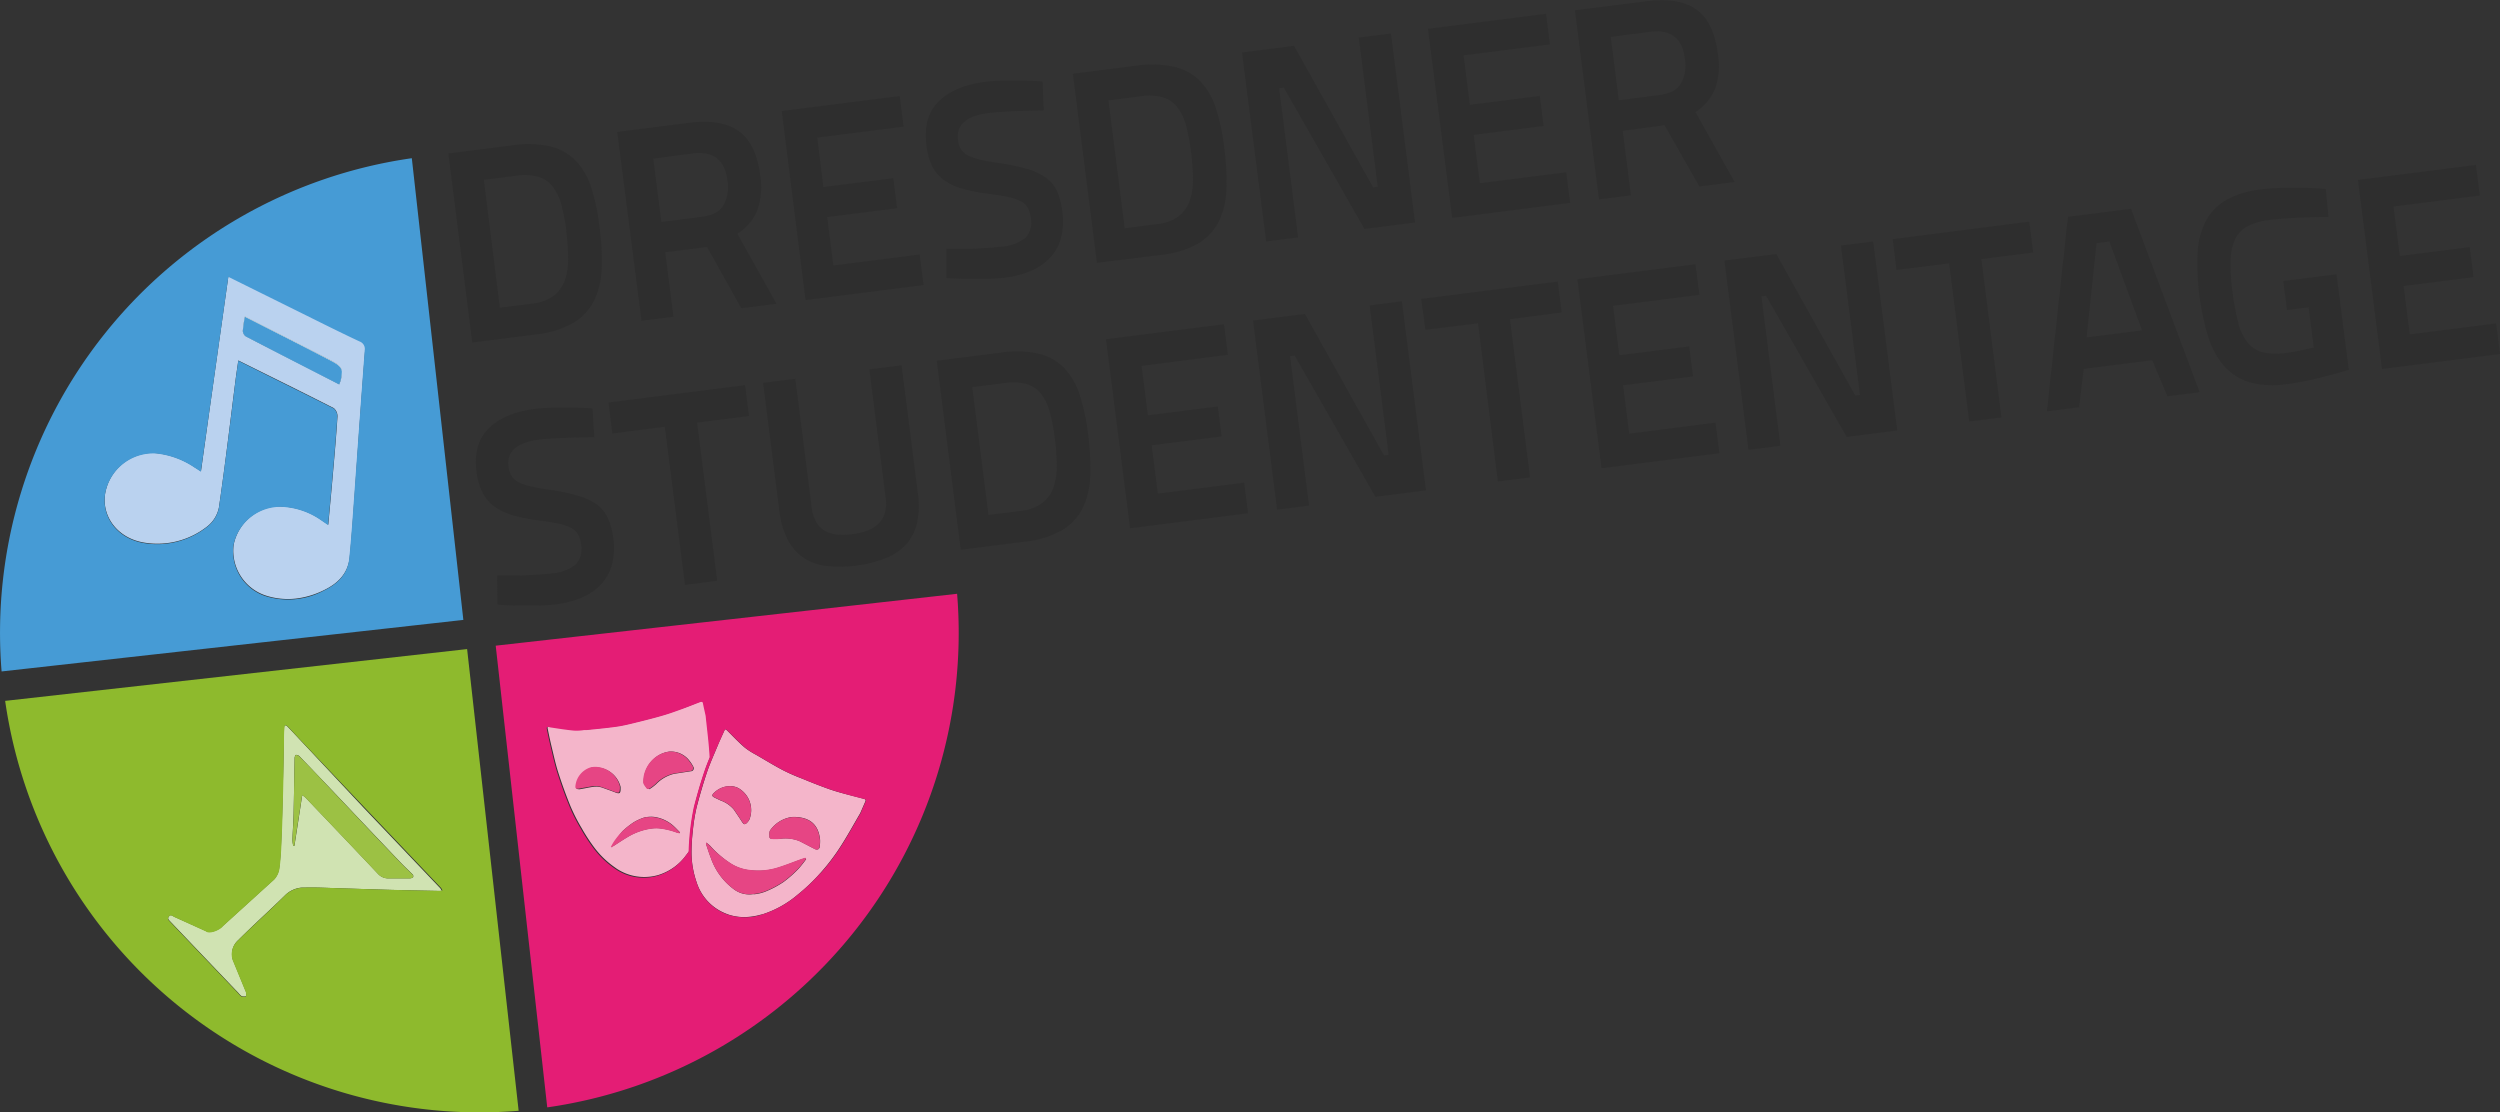 <?xml version="1.0" encoding="UTF-8" standalone="no"?>
<svg
   xmlns:dc="http://purl.org/dc/elements/1.1/"
   xmlns:cc="http://creativecommons.org/ns#"
   xmlns:rdf="http://www.w3.org/1999/02/22-rdf-syntax-ns#"
   xmlns:svg="http://www.w3.org/2000/svg"
   xmlns="http://www.w3.org/2000/svg"
   xmlns:sodipodi="http://sodipodi.sourceforge.net/DTD/sodipodi-0.dtd"
   xmlns:inkscape="http://www.inkscape.org/namespaces/inkscape"
   viewBox="0 0 485.11 215.81"
   version="1.1"
   id="svg83"
   sodipodi:docname="stuta_logo.svg"
   inkscape:version="0.92.2 (5c3e80d, 2017-08-06)">
  <rect x="0" y="0" width="485.11" height="215.81" fill="#333333" stroke="none"/>
  <sodipodi:namedview
     pagecolor="#ffffff"
     bordercolor="#666666"
     borderopacity="1"
     objecttolerance="10"
     gridtolerance="10"
     guidetolerance="10"
     inkscape:pageopacity="0"
     inkscape:pageshadow="2"
     inkscape:window-width="1920"
     inkscape:window-height="1137"
     id="namedview85"
     showgrid="false"
     inkscape:zoom="0.72148587"
     inkscape:cx="69.994441"
     inkscape:cy="107.905"
     inkscape:window-x="-8"
     inkscape:window-y="-8"
     inkscape:window-maximized="1"
     inkscape:current-layer="svg83" />
  <defs
     id="defs5">
    <clipPath
       id="a">
      <rect
         x="34.44"
         y="-61.31"
         width="247.82"
         height="350.62"
         transform="translate(23.3 254.83) rotate(-81.95)"
         style="fill:none"
         id="rect2" />
    </clipPath>
  </defs>
  <g
     style="clip-path:url(#a)"
     clip-path="url(#a)"
     id="g39">
    <path
       d="M136.06,136.13h-.16c-1.23.46-2.44,1-3.67,1.4s-2.3.84-3.48,1.18c-1.59.47-3.21.88-4.82,1.28-1.36.33-2.72.69-4.1.9h-.06c-.74.11-1.47.2-2.21.28h0c-.83.1-1.65.18-2.48.26l-1.2.13H113a9.54,9.54,0,0,1-1.51.06h0c-1.58-.14-3.14-.4-4.71-.64h-.34c-.18,0-.21.14-.15.47h0c.22,1.1.45,2.19.71,3.28.42,1.75.8,3.52,1.35,5.23.72,2.24,1.52,4.46,2.42,6.64a35.05,35.05,0,0,0,2.1,4.09,35.46,35.46,0,0,0,2.34,3.62,17.5,17.5,0,0,0,4.1,4h0l.22.16a9.68,9.68,0,0,0,6.52,1.65h0a9.52,9.52,0,0,0,1.75-.35,10.52,10.52,0,0,0,5.42-3.94,7.17,7.17,0,0,0,.52-.71,48.2,48.2,0,0,1,1-8.61c.56-2.25,1.22-4.55,2-6.83.32-1,.69-1.9,1.07-2.82v-.18c-.14-2.65-.5-5.3-.76-7.91-.18-.84-.37-1.64-.53-2.45h0c-.06-.2-.17-.26-.31-.25h0m-10.29,17a.42.42,0,0,1-.31-.06c-.28-.4-.73-.85-.7-1.27a6,6,0,0,1,2.62-5,5.54,5.54,0,0,1,2.35-.9,4.52,4.52,0,0,1,3.95,1.82,6.44,6.44,0,0,1,.67,1.05.59.59,0,0,1-.08.82.59.59,0,0,1-.37.13l-1.62.25h0c-.55.09-1.11.16-1.66.26a7.23,7.23,0,0,0-3.45,2,8.81,8.81,0,0,1-1.2.91.47.47,0,0,1-.2.06m-13.61,0c-.42,0-.56-.11-.5-.57a4.22,4.22,0,0,1,3.16-3.64h.3a5,5,0,0,1,5.16,3.77v.41c0,.55-.11.79-.36.82a1.57,1.57,0,0,1-.67-.16c-.84-.33-1.69-.62-2.54-.93a3.68,3.68,0,0,0-1.71-.16c-.48.06-1,.16-1.45.25s-.89.17-1.34.24h-.06m6.53,11.33-.13-.07a10.17,10.17,0,0,1,.7-1.2,14.61,14.61,0,0,1,1.39-1.94,15.47,15.47,0,0,1,2.1-1.68,9.13,9.13,0,0,1,1.78-.86,3.16,3.16,0,0,1,1-.23,5,5,0,0,1,1.34,0,7.07,7.07,0,0,1,3.9,1.94c.35.33.67.69,1,1v.19a3.22,3.22,0,0,1-.6-.13,14.24,14.24,0,0,0-3.15-.78,6.35,6.35,0,0,0-1.63,0,10.58,10.58,0,0,0-1.23.22,12.15,12.15,0,0,0-3.48,1.42c-.92.54-1.79,1.13-2.68,1.7l-.47.27"
       style="fill:#f4b5ca"
       id="path7" />
    <path
       d="M140.77,141.51h0c-.08,0-.16.13-.25.34h0c-.46,1-.93,2-1.36,3.07-.69,1.66-1.43,3.31-2,5-.74,2.24-1.4,4.51-2,6.79a34.87,34.87,0,0,0-.72,4.54,36.52,36.52,0,0,0-.25,4.31,17.53,17.53,0,0,0,.11,1.78,18,18,0,0,0,.87,3.83,9.68,9.68,0,0,0,6,6.22l.15.06a9.58,9.58,0,0,0,4.25.43h0a12.79,12.79,0,0,0,2.2-.44h.1a19.86,19.86,0,0,0,6.89-3.82,36,36,0,0,0,4.38-4.17,40,40,0,0,0,3.71-4.81c1.46-2.22,2.73-4.57,4.06-6.83.35-.79.67-1.54,1-2.29a.69.69,0,0,0,.05-.24c0-.14-.14-.21-.31-.26-1.26-.35-2.53-.67-3.79-1s-2.36-.67-3.5-1.09c-1.57-.57-3.11-1.18-4.65-1.82a35.25,35.25,0,0,1-3.84-1.69c-1.78-.93-3.5-2-5.24-3a14,14,0,0,1-2.07-1.32c-1.19-1-2.3-2.18-3.42-3.3l-.08-.07c-.14-.14-.24-.21-.33-.2h0m3.79,18.4c-.19,0-.36-.16-.62-.57-.48-.76-1-1.5-1.5-2.25a6,6,0,0,0-2.61-1.79c-.4-.2-.82-.38-1.23-.6s-.44-.43-.11-.78a4.56,4.56,0,0,1,2.73-1.37,3.62,3.62,0,0,1,2,.3,4.92,4.92,0,0,1,2.22,6.2,4,4,0,0,1-.23.34c-.25.31-.43.47-.6.49m14,4.94a.84.84,0,0,1-.44-.1c-.49-.24-1-.5-1.45-.75h0l-1.5-.77a7.27,7.27,0,0,0-3.94-.44,12.51,12.51,0,0,1-1.5,0c-.16,0-.42-.2-.42-.31,0-.49-.09-1.12.18-1.43a6.21,6.21,0,0,1,4.1-2.5,5.57,5.57,0,0,1,1,0c2.78.19,4.28,1.66,4.54,4.47a6.36,6.36,0,0,1-.08,1.23.55.55,0,0,1-.48.6m-12.31,8.66-.62.06a5,5,0,0,1-3.24-1,12.72,12.72,0,0,1-4.46-6.08c-.34-.85-.61-1.73-.91-2.6a2.41,2.41,0,0,1,0-.38,5.65,5.65,0,0,1,.77.62,19.77,19.77,0,0,0,3.94,3.42,8.52,8.52,0,0,0,4,1.35,12.7,12.7,0,0,0,5.37-.56c1.49-.47,2.94-1.06,4.41-1.59l.75-.24.15.22a20.46,20.46,0,0,1-1.48,1.86,22.2,22.2,0,0,1-2.91,2.57,18.84,18.84,0,0,1-3.61,1.9,8.11,8.11,0,0,1-2.18.49"
       style="fill:#f4b5ca"
       id="path9" />
    <path
       d="M159.15,169.46a36,36,0,0,1-4.38,4.17,19.86,19.86,0,0,1-6.89,3.82,10.55,10.55,0,0,1-6.71,0,9.68,9.68,0,0,1-6-6.22,17.86,17.86,0,0,1-1-5.61,36.52,36.52,0,0,1,.25-4.31,34.87,34.87,0,0,1,.72-4.54c.56-2.28,1.22-4.55,2-6.79.57-1.7,1.31-3.35,2-5,.43-1,.9-2.06,1.36-3.07.23-.48.33-.46.7-.09,1.12,1.12,2.23,2.26,3.42,3.3a14,14,0,0,0,2.07,1.32c1.74,1,3.46,2.06,5.24,3,1.24.65,2.55,1.16,3.84,1.69,1.54.64,3.08,1.25,4.65,1.82,1.14.42,2.33.75,3.5,1.09s2.52.69,3.79,1c.25.07.39.19.26.5-.35.75-.67,1.5-1,2.29-1.33,2.26-2.6,4.61-4.06,6.83a40,40,0,0,1-3.71,4.81m-52.53-28.34c1.57.24,3.13.5,4.71.64a8.72,8.72,0,0,0,1.91-.1h.54c2-.21,4-.39,6-.68,1.38-.21,2.74-.57,4.1-.9,1.61-.4,3.23-.81,4.82-1.28,1.18-.34,2.33-.76,3.48-1.18s2.44-.94,3.67-1.4c.24-.09.43-.08.5.25.16.81.35,1.61.53,2.45.26,2.61.62,5.26.76,7.91V147c-.38.92-.75,1.86-1.07,2.82-.76,2.28-1.42,4.58-2,6.83a48.2,48.2,0,0,0-1,8.61,7.17,7.17,0,0,1-.52.71,10.52,10.52,0,0,1-5.42,3.94,9.69,9.69,0,0,1-8.53-1.47,17.5,17.5,0,0,1-4.1-4,35.46,35.46,0,0,1-2.34-3.62,35.05,35.05,0,0,1-2.1-4.09c-.9-2.18-1.7-4.4-2.42-6.64-.55-1.71-.92-3.48-1.35-5.23-.26-1.09-.49-2.18-.71-3.28-.1-.52,0-.56.51-.48M96.19,125.29l10,89.59a93,93,0,0,0,79.53-99.66Z"
       style="fill:#e41d75"
       id="path11" />
    <path
       d="M129.77,145.86a5.54,5.54,0,0,0-2.35.9,6,6,0,0,0-2.62,5c0,.42.42.87.7,1.27a.42.42,0,0,0,.31.06.47.47,0,0,0,.2-.06,8.81,8.81,0,0,0,1.2-.91,7.23,7.23,0,0,1,3.45-2c.55-.1,1.11-.17,1.66-.26h0l1.62-.25a.58.58,0,0,0,.58-.58.56.56,0,0,0-.13-.37,6.44,6.44,0,0,0-.67-1,4.52,4.52,0,0,0-3.95-1.82"
       style="fill:#e64584"
       id="path13" />
    <path
       d="M141.21,152.55a4.56,4.56,0,0,0-2.73,1.37c-.33.35-.3.56.12.78s.82.4,1.22.6a6,6,0,0,1,2.61,1.79l1.5,2.25c.26.41.43.6.62.57s.35-.18.6-.49a4,4,0,0,0,.23-.34,4.92,4.92,0,0,0-2.22-6.2,3.62,3.62,0,0,0-2-.3"
       style="fill:#e64584"
       id="path15" />
    <path
       d="M125.65,158.54a3.16,3.16,0,0,0-1,.23,9.13,9.13,0,0,0-1.78.86,16.83,16.83,0,0,0-2.1,1.66,15.11,15.11,0,0,0-1.54,1.85,10.17,10.17,0,0,0-.7,1.2l.13.07.47-.27c.89-.57,1.76-1.16,2.68-1.7a12.15,12.15,0,0,1,3.48-1.42,10.58,10.58,0,0,1,1.23-.22,6.35,6.35,0,0,1,1.63,0,14.24,14.24,0,0,1,3.15.78,3.22,3.22,0,0,0,.6.13v-.19c-.34-.34-.66-.7-1-1a7.07,7.07,0,0,0-3.9-1.94,5,5,0,0,0-1.34,0"
       style="fill:#e64584"
       id="path17" />
    <path
       d="M137,163.47a2.41,2.41,0,0,0,0,.38c.3.87.57,1.75.91,2.6a12.72,12.72,0,0,0,4.46,6.08,5,5,0,0,0,3.24,1l.62-.06a8.11,8.11,0,0,0,2.18-.49,18.84,18.84,0,0,0,3.61-1.9,22.2,22.2,0,0,0,2.91-2.57,20.46,20.46,0,0,0,1.48-1.86l-.15-.22-.75.24c-1.47.53-2.92,1.12-4.41,1.59a12.7,12.7,0,0,1-5.37.56,8.52,8.52,0,0,1-4-1.35,19.92,19.92,0,0,1-4-3.38,5.65,5.65,0,0,0-.77-.62"
       style="fill:#e64584"
       id="path19" />
    <path
       d="M115.12,148.84h-.3a4.22,4.22,0,0,0-3.16,3.64c-.06.46.08.61.5.57h.06c.45-.07.89-.17,1.34-.24s1-.19,1.45-.25a3.68,3.68,0,0,1,1.71.16c.85.31,1.7.6,2.54.93a1.57,1.57,0,0,0,.67.16c.25,0,.33-.27.36-.82v-.41a5,5,0,0,0-5.16-3.77"
       style="fill:#e64584"
       id="path21" />
    <path
       d="M153.58,158.57a6.21,6.21,0,0,0-4.1,2.5c-.27.31-.17.94-.18,1.43,0,.11.26.29.42.31a12.51,12.51,0,0,0,1.5,0,7.27,7.27,0,0,1,3.94.44c.51.25,1,.52,1.5.77h0c.48.25,1,.51,1.44.75a.87.87,0,0,0,.45.1c.26,0,.44-.24.48-.6a6.36,6.36,0,0,0,.08-1.23c-.26-2.81-1.76-4.28-4.54-4.47a5.57,5.57,0,0,0-1,0"
       style="fill:#e64584"
       id="path23" />
    <path
       d="M55.22,140.71a3.56,3.56,0,0,0-.1.47c0,.91-.06,1.82-.08,2.74,0,3-.09,6.07-.16,9.1-.07,3.31-.16,6.62-.3,9.92-.07,1.84-.16,3.69-.4,5.51a4,4,0,0,1-1,2.19l-10,9.08h0a4.13,4.13,0,0,1-2.28,1.11h0a1.28,1.28,0,0,1-.92-.17h0l-6.21-2.79h0l-.09-.05a1,1,0,0,0-.55-.23h0a.51.51,0,0,0-.32.19h0a.52.52,0,0,0-.17.42c0,.22.22.4.39.59l13.25,13.9a2.69,2.69,0,0,0,.64.62,2,2,0,0,0,.85,0c0-.22,0-.45,0-.67v-.1l-2.57-6.26a3.1,3.1,0,0,1-.17-.79,3.64,3.64,0,0,1,1.19-3.06c3-3,6.18-5.86,9.23-8.84h0a5.2,5.2,0,0,1,3-1.35H59c2.41-.08,4.83.08,7.25.14,3.24.1,6.47.21,9.71.3,3,.08,6.07.14,9.11.2h.65a2.9,2.9,0,0,0-.31-.54L70.62,156.8h0L58.9,144.29c-1.07-1.12-2.11-2.26-3.18-3.38-.11-.12-.33-.14-.5-.21m1.89,23.43h-.2a5.51,5.51,0,0,1-.17-1.14c.06-1.72.19-3.45.23-5.18.09-3.58.12-7.16.2-10.74,0-.21.15-.58.25-.59h0a1,1,0,0,1,.69.26c2,2.1,4.06,4.23,6.08,6.36,1.72,1.8,3.42,3.61,5.14,5.42q4.19,4.42,8.39,8.83c.78.82,1.62,1.58,2.41,2.39a.55.55,0,0,1,0,.53,1.63,1.63,0,0,1-.57.17H75.48a2.71,2.71,0,0,1-2.07-.82q-7.05-7.47-14.16-14.89a6.7,6.7,0,0,0-.6-.45c-.52,3.39-1,6.62-1.52,9.85"
       style="fill:#d0e3b2"
       id="path25" />
    <path
       d="M85.14,172.87c-3-.06-6.08-.12-9.11-.2-3.24-.08-6.47-.2-9.71-.3-2.42-.06-4.84-.22-7.25-.14a5.29,5.29,0,0,0-3.68,1.43c-3,3-6.2,5.85-9.23,8.84a3.59,3.59,0,0,0-1,3.85l2.57,6.26a3.31,3.31,0,0,1,0,.77,2,2,0,0,1-.85,0,2.69,2.69,0,0,1-.64-.62L33,178.86c-.28-.3-.6-.57-.22-1s.64-.14,1,.06l6.17,2.81c.72.63,2.84-.31,3.3-1l10-9.08a4,4,0,0,0,1-2.19c.24-1.82.33-3.67.4-5.51.14-3.3.23-6.61.3-9.92.07-3,.11-6.07.16-9.1,0-.92,0-1.83.08-2.74a3.56,3.56,0,0,1,.1-.47c.17.07.39.09.5.21,1.07,1.12,2.11,2.26,3.18,3.38l11.79,12.4h0l14.78,15.54a2.26,2.26,0,0,1,.32.54c-.21,0-.43.07-.65.09M1,136a93,93,0,0,0,99.64,79.54l-10-89.59Z"
       style="fill:#8eba2d"
       id="path27" />
    <path
       d="M57.42,146.5c-.1,0-.25.38-.25.59-.08,3.58-.11,7.16-.2,10.74,0,1.73-.17,3.46-.23,5.18a5.51,5.51,0,0,0,.17,1.14h.2c.5-3.23,1-6.46,1.52-9.85a6.7,6.7,0,0,1,.6.45q7.1,7.44,14.16,14.89a2.71,2.71,0,0,0,2.07.82h4.08a1.63,1.63,0,0,0,.57-.17.55.55,0,0,0,0-.53c-.79-.81-1.63-1.57-2.41-2.39q-4.22-4.4-8.39-8.83c-1.72-1.81-3.42-3.62-5.14-5.42-2-2.13-4-4.26-6.08-6.36a1,1,0,0,0-.69-.26h0"
       style="fill:#9cc144"
       id="path29" />
    <path
       d="M44.31,53.65C42.52,66.34,40.75,78.83,39,91.45c-.47-.3-.81-.54-1.17-.75a16.36,16.36,0,0,0-7.5-2.77,8.45,8.45,0,0,0-1.59,0A9.49,9.49,0,0,0,20.37,96c-.55,4.5,2.66,8.5,7.64,9.29a15.59,15.59,0,0,0,12.24-3.17,6.23,6.23,0,0,0,2.23-3.65c1.19-8.06,2.13-16.15,3.16-24.23.17-1.37.38-2.74.6-4.3,6.36,3.16,12.47,6.16,18.53,9.25a2.05,2.05,0,0,1,.72,1.63c-.23,3.64-.55,7.28-.87,10.91-.28,3.3-.6,6.61-.92,10.09l-1.46-1a14.49,14.49,0,0,0-7.57-2.54,8.83,8.83,0,0,0-1.26,0,9.3,9.3,0,0,0-8.07,7.43,9.17,9.17,0,0,0,6.09,9.8,13.89,13.89,0,0,0,6,.64,16.59,16.59,0,0,0,5.42-1.63c2.66-1.28,4.64-3.17,5-6.3.27-2.63.47-5.26.66-7.9C69.29,89.52,70,78.71,70.85,67.9a1.54,1.54,0,0,0-1-1.83c-3.43-1.63-6.84-3.33-10.24-5l-15.2-7.53m2.71,10.75v-.11a21.38,21.38,0,0,1,.42-2.76l9.28,4.72c2.43,1.24,4.87,2.49,7.3,3.75,1.46.77,2.13,1.27,2.22,2.15a6.42,6.42,0,0,1-.52,2.52c-6-3.1-12.1-6.19-18.12-9.32a1.39,1.39,0,0,1-.58-1"
       style="fill:#bad2ef"
       id="path31" />
    <path
       d="M65.82,74.54c1-2.84.76-3.38-1.7-4.66s-4.87-2.52-7.3-3.76L47.54,61.4a21.38,21.38,0,0,0-.42,2.76,1.37,1.37,0,0,0,.58,1.06c6,3.13,12.07,6.22,18.12,9.32"
       style="fill:#fff"
       id="path33" />
    <path
       d="M47.54,61.4a21.38,21.38,0,0,0-.42,2.76v.13a1.39,1.39,0,0,0,.58,1c6,3.13,12.07,6.22,18.12,9.32a6.42,6.42,0,0,0,.52-2.52c-.09-.88-.76-1.38-2.22-2.14-2.43-1.27-4.87-2.52-7.3-3.76l-9.28-4.72"
       style="fill:#469bd5"
       id="path35" />
    <path
       d="M70.77,68c-.81,10.81-1.56,21.62-2.34,32.43-.19,2.64-.39,5.27-.66,7.9-.31,3.13-2.29,5-5,6.3a14.65,14.65,0,0,1-11.38,1,9.17,9.17,0,0,1-6.09-9.8,9.31,9.31,0,0,1,9.33-7.48,14.49,14.49,0,0,1,7.57,2.54l1.46,1c.32-3.48.64-6.79.92-10.09.32-3.63.64-7.27.87-10.91a2.05,2.05,0,0,0-.68-1.63C58.71,76.2,52.6,73.2,46.24,70c-.22,1.56-.43,2.93-.6,4.3-1,8.08-2,16.17-3.16,24.23a6.23,6.23,0,0,1-2.23,3.65A15.59,15.59,0,0,1,28,105.39c-5-.79-8.19-4.79-7.64-9.29A9.49,9.49,0,0,1,30.3,88a16.36,16.36,0,0,1,7.5,2.77c.36.21.7.45,1.17.75,1.78-12.62,3.55-25.11,5.34-37.8l15.2,7.53c3.4,1.69,6.8,3.39,10.24,5a1.54,1.54,0,0,1,1,1.83M.31,130.29l89.6-10-10-89.59A93,93,0,0,0,.31,130.29"
       style="fill:#469bd5"
       id="path37" />
  </g>
  <path
     d="M104,64.89,91.64,66.46,87,29.78l12.35-1.57a19.92,19.92,0,0,1,7.46.21,10.14,10.14,0,0,1,4.94,2.79,13.58,13.58,0,0,1,3,5.25A40.92,40.92,0,0,1,116.33,44a48.66,48.66,0,0,1,.43,8,15.62,15.62,0,0,1-1.44,6.27,10.44,10.44,0,0,1-4,4.33A18.42,18.42,0,0,1,104,64.89Zm5.91-20a38.29,38.29,0,0,0-.93-5,10,10,0,0,0-1.64-3.56,5.55,5.55,0,0,0-2.81-2,10.56,10.56,0,0,0-4.44-.22l-6.2.79L97,59.71l6.2-.79a8.51,8.51,0,0,0,4.23-1.53,6.52,6.52,0,0,0,2.17-3,12.31,12.31,0,0,0,.64-4.26,42.32,42.32,0,0,0-.37-5.28Z"
     style="fill:#2e2e2e;fill-opacity:1"
     id="path41" />
  <path
     d="M136.56,48l-7.47.95,1.59,12.51-6.2.79L119.77,25.6l13.84-1.76q6.3-.81,9.7,1.57t4.21,8.67a13.28,13.28,0,0,1-.62,6.84,9.79,9.79,0,0,1-3.82,4.45l7.6,13.57-6.84.87-6.63-11.87Zm4.59-13c-.5-4-2.76-5.73-6.75-5.22l-7.63,1,1.56,12.3,7.74-1c2.16-.27,3.6-1,4.34-2.3a7.3,7.3,0,0,0,.74-4.81Z"
     style="fill:#2e2e2e;fill-opacity:1"
     id="path43" />
  <path
     d="M151.69,21.54l22.9-2.91.75,5.94L158.59,26.7l1.18,9.59,13.57-1.72.74,5.83-13.57,1.72,1.2,9.39,16.75-2.13.75,5.93-22.9,2.92Z"
     style="fill:#2e2e2e;fill-opacity:1"
     id="path45" />
  <path
     d="M202.54,21.43l-4.14.09c-1.14,0-2.31.09-3.51.16s-2.18.14-3,.24q-6.51.82-6,5.17a4.53,4.53,0,0,0,.62,1.92A3.48,3.48,0,0,0,188,30.25a12.41,12.41,0,0,0,2.59.83c1.05.22,2.38.45,4,.67a42.47,42.47,0,0,1,5,1.11A11.22,11.22,0,0,1,203,34.52a6.72,6.72,0,0,1,2.14,2.64,13.51,13.51,0,0,1,1,4,12.74,12.74,0,0,1-.27,5.07,9.08,9.08,0,0,1-2.13,3.8,10.91,10.91,0,0,1-3.72,2.54,18.45,18.45,0,0,1-5,1.31,31.48,31.48,0,0,1-3.5.23h-3.7c-1.36,0-2.75-.07-4.17-.17l0-5.65h3.88q1.66,0,3.48-.15c1.22-.06,2.3-.15,3.25-.28A8.24,8.24,0,0,0,199,46.14a4.51,4.51,0,0,0,1-4,5,5,0,0,0-.56-1.81,3.14,3.14,0,0,0-1.29-1.24,9.25,9.25,0,0,0-2.28-.81c-.95-.22-2.13-.42-3.55-.6a40.49,40.49,0,0,1-5.34-1A11.64,11.64,0,0,1,183.25,35a7.63,7.63,0,0,1-2.37-2.74A12.16,12.16,0,0,1,179.77,28q-.68-5.31,2.39-8.33t9-3.79a30.4,30.4,0,0,1,3.44-.22h3.64c1.33,0,2.68.06,4.06.13Z"
     style="fill:#2e2e2e;fill-opacity:1"
     id="path47" />
  <path
     d="M225.2,49.47,212.85,51l-4.67-36.69,12.35-1.57A20.34,20.34,0,0,1,228,13a10.24,10.24,0,0,1,4.94,2.8,13.54,13.54,0,0,1,3,5.24,40.12,40.12,0,0,1,1.61,7.58,48.66,48.66,0,0,1,.43,8,15.62,15.62,0,0,1-1.44,6.27,10.47,10.47,0,0,1-4,4.34A18.58,18.58,0,0,1,225.2,49.47Zm5.91-20a38.29,38.29,0,0,0-.93-5,10,10,0,0,0-1.64-3.56,5.51,5.51,0,0,0-2.81-2,10.25,10.25,0,0,0-4.44-.22l-6.2.79,3.15,24.81,6.21-.79A8.44,8.44,0,0,0,228.67,42a6.59,6.59,0,0,0,2.17-3,12.54,12.54,0,0,0,.65-4.25,44.5,44.5,0,0,0-.38-5.29Z"
     style="fill:#2e2e2e;fill-opacity:1"
     id="path49" />
  <path
     d="M241,10.18,251.1,8.89l15.34,27.46.9-.11L263.66,7.29l6.25-.8,4.67,36.68-9.81,1.26L249.11,17l-.9.12,3.68,28.94-6.2.79Z"
     style="fill:#2e2e2e;fill-opacity:1"
     id="path51" />
  <path
     d="M277.08,5.59,300,2.67l.75,5.94L284,10.74l1.22,9.6,13.57-1.73.74,5.83-13.57,1.73,1.2,9.38,16.75-2.13.76,5.94-22.88,2.93Z"
     style="fill:#2e2e2e;fill-opacity:1"
     id="path53" />
  <path
     d="M322.35,24.39l-7.47,1,1.59,12.51-6.2.79L305.6,2,319.44.25q6.3-.81,9.7,1.57c2.27,1.57,3.67,4.47,4.2,8.67a13.22,13.22,0,0,1-.57,6.8A9.79,9.79,0,0,1,329,21.74l7.6,13.57-6.84.87L323,24.29Zm4.59-13q-.75-6-6.75-5.22l-7.63,1,1.56,12.29,7.74-1c2.16-.27,3.6-1,4.34-2.3a7.33,7.33,0,0,0,.74-4.8Z"
     style="fill:#2e2e2e;fill-opacity:1"
     id="path55" />
  <path
     d="M115.31,84.82l-4.14.09-3.51.15c-1.2.06-2.18.14-3,.24-4.35.56-6.33,2.28-6,5.18a4.78,4.78,0,0,0,.62,1.91,3.57,3.57,0,0,0,1.48,1.24,11.34,11.34,0,0,0,2.59.83c1,.23,2.38.45,4,.68a38.8,38.8,0,0,1,5,1.11,11.22,11.22,0,0,1,3.47,1.66,6.69,6.69,0,0,1,2.14,2.63,13.51,13.51,0,0,1,1.05,4,12.74,12.74,0,0,1-.27,5.07,9.3,9.3,0,0,1-2.13,3.8,11.08,11.08,0,0,1-3.72,2.55,18.45,18.45,0,0,1-5,1.31,34.08,34.08,0,0,1-3.5.23H100.7c-1.36,0-2.75-.06-4.17-.17l-.07-5.65h3.88c1.11,0,2.27-.08,3.48-.14s2.3-.16,3.25-.28a8.32,8.32,0,0,0,4.66-1.73,4.45,4.45,0,0,0,1-4,5.06,5.06,0,0,0-.55-1.82,3.34,3.34,0,0,0-1.29-1.24,9.18,9.18,0,0,0-2.29-.81,35.54,35.54,0,0,0-3.55-.6,41.71,41.71,0,0,1-5.33-1A12,12,0,0,1,96,98.33a7.73,7.73,0,0,1-2.37-2.74,12.43,12.43,0,0,1-1.17-4.14q-.68-5.3,2.38-8.33t9-3.78a30.58,30.58,0,0,1,3.45-.22h3.64c1.33,0,2.68,0,4.05.13Z"
     style="fill:#2e2e2e;fill-opacity:1"
     id="path57" />
  <path
     d="M118.07,78.1l26.51-3.37.76,6L135.27,82l3.9,30.7-6.25.79L129,82.81l-10.18,1.3Z"
     style="fill:#2e2e2e;fill-opacity:1"
     id="path59" />
  <path
     d="M158.37,101.29a4.67,4.67,0,0,0,1.7,1.72,5.69,5.69,0,0,0,2.38.72,13.66,13.66,0,0,0,2.93-.08,13.43,13.43,0,0,0,2.93-.69,6.46,6.46,0,0,0,2.15-1.33,4.8,4.8,0,0,0,1.24-2.09,7.23,7.23,0,0,0,.15-3l-3.16-24.87,6.25-.79,3.17,24.86a16.23,16.23,0,0,1-.16,5.73,9.33,9.33,0,0,1-2.11,4.15,10.84,10.84,0,0,1-4,2.71,24.85,24.85,0,0,1-11.58,1.48,10.28,10.28,0,0,1-4.44-1.65,9.53,9.53,0,0,1-3-3.49,16.32,16.32,0,0,1-1.59-5.51l-3.16-24.87,6.26-.8,3.16,24.86A8,8,0,0,0,158.37,101.29Z"
     style="fill:#2e2e2e;fill-opacity:1"
     id="path61" />
  <path
     d="M198.77,105.11l-12.35,1.57L181.77,70l12.36-1.57a19.87,19.87,0,0,1,7.45.21,10.14,10.14,0,0,1,4.94,2.79,13.58,13.58,0,0,1,3,5.25,40.94,40.94,0,0,1,1.62,7.58,48.65,48.65,0,0,1,.42,8,15.62,15.62,0,0,1-1.44,6.27,10.44,10.44,0,0,1-4,4.33A18.3,18.3,0,0,1,198.77,105.11Zm5.91-20a38.29,38.29,0,0,0-.93-5,10,10,0,0,0-1.64-3.56,5.65,5.65,0,0,0-2.8-2,10.45,10.45,0,0,0-4.45-.21l-6.2.78,3.15,24.81,6.21-.79a8.44,8.44,0,0,0,4.22-1.53,6.52,6.52,0,0,0,2.17-3,12.56,12.56,0,0,0,.65-4.26,46.51,46.51,0,0,0-.36-5.28Z"
     style="fill:#2e2e2e;fill-opacity:1"
     id="path63" />
  <path
     d="M214.61,65.82l22.9-2.91.76,5.93L221.52,71l1.22,9.59,13.57-1.73.74,5.83L223.48,86.4l1.19,9.38,16.76-2.13.75,5.94-22.9,2.92Z"
     style="fill:#2e2e2e;fill-opacity:1"
     id="path65" />
  <path
     d="M243.14,62.19l10.07-1.28,15.35,27.46.9-.11-3.69-29,6.26-.8,4.67,36.69-9.81,1.25L251.23,69l-.9.11,3.68,29-6.2.79Z"
     style="fill:#2e2e2e;fill-opacity:1"
     id="path67" />
  <path
     d="M275.77,58l26.51-3.37.76,6L293,61.94l3.9,30.7-6.25.79-3.85-30.7L276.6,64Z"
     style="fill:#2e2e2e;fill-opacity:1"
     id="path69" />
  <path
     d="M306.08,54.18,329,51.27l.76,5.94L313,59.34l1.22,9.59,13.56-1.72.74,5.83-13.57,1.72,1.19,9.39L332.89,82l.75,5.94-22.87,2.92Z"
     style="fill:#2e2e2e;fill-opacity:1"
     id="path71" />
  <path
     d="M334.61,50.55l10.07-1.26L360,76.75l.91-.11-3.69-29,6.26-.79,4.67,36.68-9.81,1.25L342.7,57.39l-.91.11,3.69,29-6.2.79Z"
     style="fill:#2e2e2e;fill-opacity:1"
     id="path73" />
  <path
     d="M367.27,46.4,393.77,43l.76,6-10.06,1.27L388.37,81l-6.25.79-3.91-30.69L368,52.38Z"
     style="fill:#2e2e2e;fill-opacity:1"
     id="path75" />
  <path
     d="M401.27,42.07l12.24-1.56L426.82,76.1l-6.25.79-2.94-7-13.3,1.69-.89,7.44-6.25.8Zm3.62,23.4,10.76-1.37-6.34-17.24-2.49.32Z"
     style="fill:#2e2e2e;fill-opacity:1"
     id="path77" />
  <path
     d="M443.05,54.53l10.34-1.31,2.38,18.55c-1.46.43-2.88.83-4.27,1.19-1.21.33-2.52.64-3.92.93s-2.66.5-3.8.64a17.53,17.53,0,0,1-7.21-.34,10.68,10.68,0,0,1-4.94-3.1,15.65,15.65,0,0,1-3.12-5.66,49.22,49.22,0,0,1-2.07-16.49,15,15,0,0,1,1.66-6.19,10.26,10.26,0,0,1,4-4,18.11,18.11,0,0,1,6.66-2,38.66,38.66,0,0,1,4.3-.3h4.07c1.44,0,2.83.11,4.18.22l.52,5.43-3.87.06q-1.71.06-3.72.18c-1.33.08-2.6.19-3.8.35a12.48,12.48,0,0,0-4.27,1.19,5.52,5.52,0,0,0-2.43,2.49,10,10,0,0,0-.9,4.13,38.21,38.21,0,0,0,.37,6.14,45.28,45.28,0,0,0,1.12,6,10.3,10.3,0,0,0,1.8,3.83,5.44,5.44,0,0,0,2.94,1.89,11.85,11.85,0,0,0,4.48.13c.64-.08,1.27-.18,1.91-.29s1.2-.24,1.73-.36l1.78-.41-1-7.8-4.19.54Z"
     style="fill:#2e2e2e;fill-opacity:1"
     id="path79" />
  <path
     d="M457.54,34.91,480.44,32l.76,5.94-16.75,2.13,1.22,9.6,13.57-1.73.74,5.83-13.57,1.73,1.19,9.38,16.76-2.13.75,5.94-22.9,2.91Z"
     style="fill:#2e2e2e;fill-opacity:1"
     id="path81" />
</svg>
